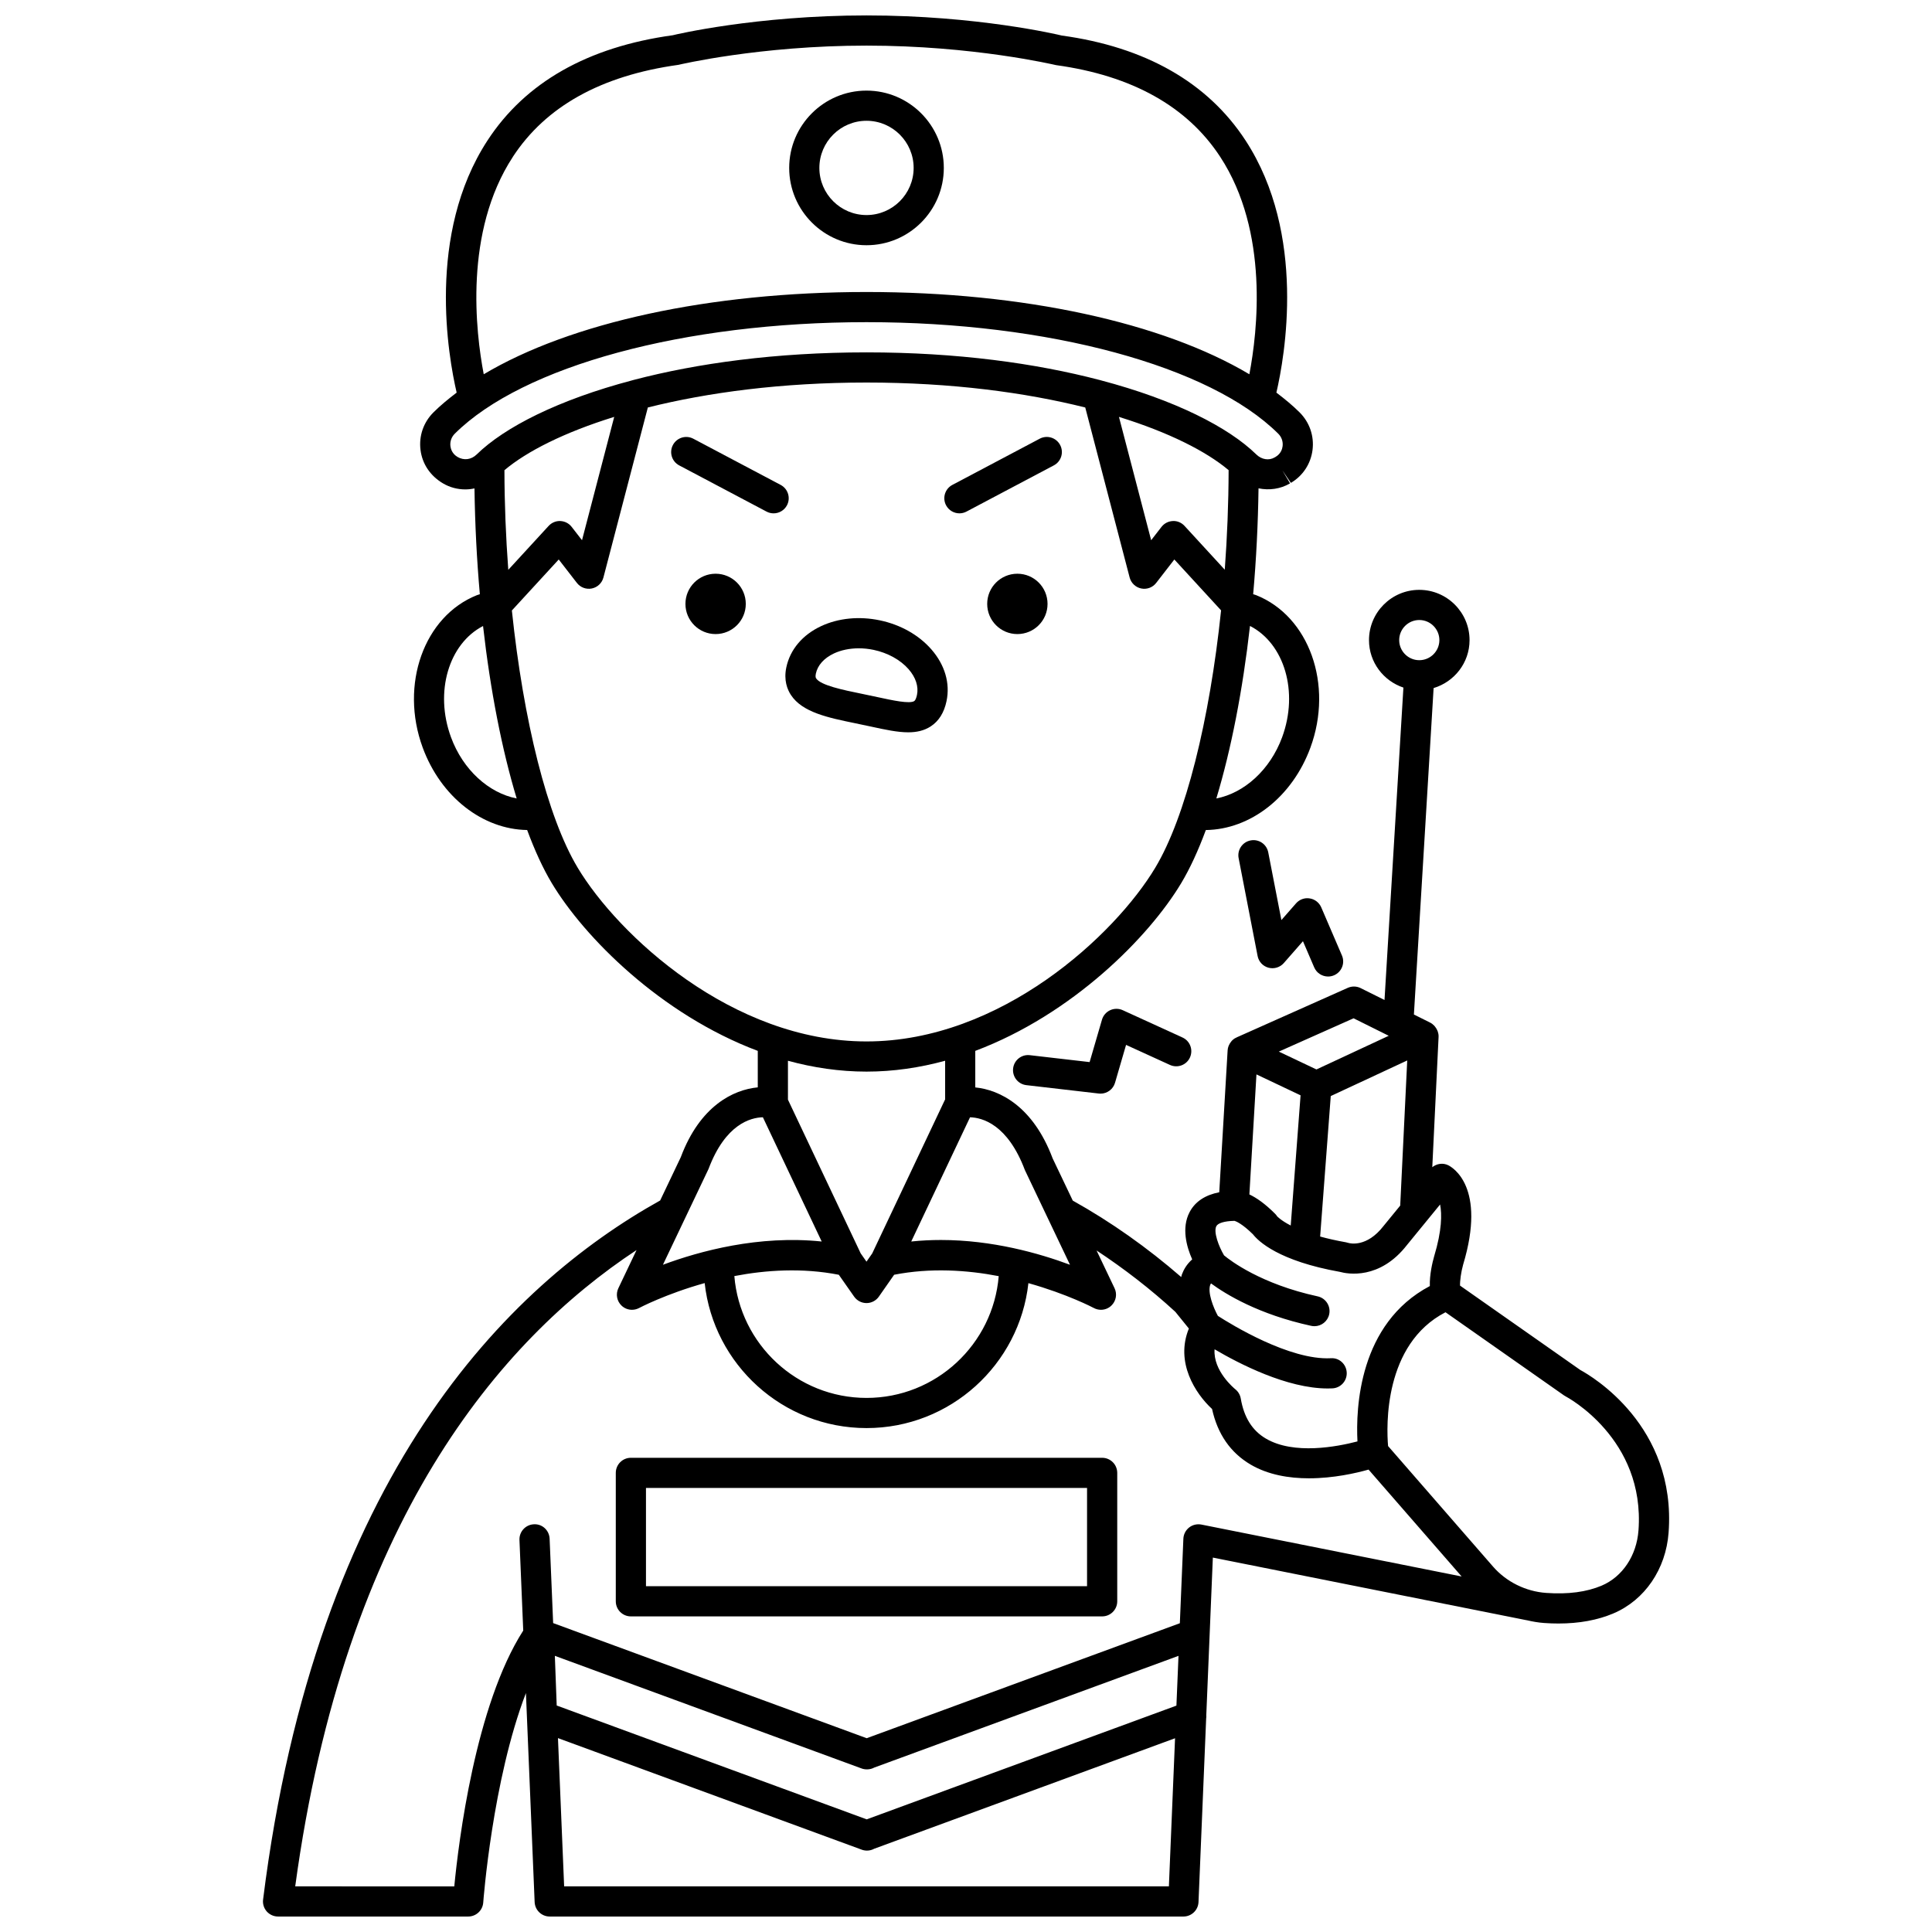<?xml version="1.0" encoding="UTF-8"?>
<!-- Uploaded to: SVG Repo, www.svgrepo.com, Generator: SVG Repo Mixer Tools -->
<svg width="800px" height="800px" version="1.1" viewBox="144 144 512 512" xmlns="http://www.w3.org/2000/svg">
 <defs>
  <clipPath id="a">
   <path d="m213 148.09h374v503.81h-374z"/>
  </clipPath>
 </defs>
 <path d="m421.61 304.04c0 4.418-3.578 7.996-7.996 7.996s-7.996-3.578-7.996-7.996c0-4.418 3.578-7.996 7.996-7.996s7.996 3.578 7.996 7.996"/>
 <path d="m341.64 304.04c0 4.418-3.582 7.996-7.996 7.996-4.418 0-7.996-3.578-7.996-7.996 0-4.418 3.578-7.996 7.996-7.996 4.414 0 7.996 3.578 7.996 7.996"/>
 <path d="m350.89 272.51-23.152-12.246c-1.961-1.035-4.371-0.285-5.406 1.664-1.035 1.953-0.289 4.375 1.664 5.406l23.152 12.246c0.594 0.312 1.238 0.461 1.867 0.461 1.43 0 2.82-0.773 3.539-2.129 1.031-1.953 0.285-4.371-1.664-5.402z"/>
 <path d="m398.26 280.04c0.629 0 1.266-0.148 1.867-0.465l23.152-12.246c1.953-1.031 2.699-3.449 1.664-5.406-1.035-1.945-3.441-2.699-5.406-1.664l-23.152 12.246c-1.953 1.031-2.699 3.449-1.664 5.406 0.723 1.359 2.109 2.129 3.539 2.129z"/>
 <path d="m384.69 338.07c2.223 0 4.203-0.43 5.957-1.566 2.137-1.387 3.551-3.637 4.191-6.691 1-4.742-0.43-9.617-4.031-13.738-3.32-3.797-8.156-6.527-13.625-7.676-5.469-1.148-10.996-0.605-15.566 1.527-4.953 2.32-8.234 6.207-9.234 10.941-0.719 3.406 0.266 5.856 1.219 7.305 3.023 4.613 9.848 6.019 17.074 7.504l4.223 0.891c3.684 0.801 6.938 1.504 9.793 1.504zm-24.398-14.281c-0.082-0.121-0.266-0.402-0.082-1.273 0.469-2.219 2.172-4.117 4.789-5.348 1.918-0.898 4.211-1.359 6.594-1.359 1.297 0 2.621 0.137 3.934 0.414 3.727 0.785 7.098 2.648 9.254 5.113 1.906 2.18 2.695 4.602 2.227 6.824-0.176 0.844-0.445 1.449-0.715 1.625-1.227 0.801-5.738-0.176-9.715-1.039l-4.297-0.906c-4.801-0.98-10.785-2.215-11.988-4.051z"/>
 <path d="m394.12 188.5c0-11.297-9.191-20.488-20.488-20.488s-20.488 9.191-20.488 20.488 9.191 20.488 20.488 20.488 20.488-9.191 20.488-20.488zm-32.98 0c0-6.891 5.602-12.492 12.492-12.492s12.492 5.602 12.492 12.492-5.602 12.492-12.492 12.492c-6.891-0.004-12.492-5.606-12.492-12.492z"/>
 <path d="m436.08 530.33h-124.89c-2.211 0-4 1.789-4 4v34.031c0 2.211 1.789 4 4 4h124.89c2.211 0 4-1.789 4-4v-34.031c-0.004-2.211-1.789-4-4-4zm-4 34.027h-116.89v-26.035h116.89z"/>
 <g clip-path="url(#a)">
  <path d="m562.84 507.09-31.914-22.391c-0.051-1.238 0.277-3.613 0.812-5.539 6.25-20.695-2.887-25.84-3.945-26.359-1.402-0.688-3.031-0.438-4.223 0.516l1.668-34.523c0-0.02-0.008-0.035-0.008-0.059 0-0.027 0.012-0.055 0.012-0.082 0.004-0.453-0.082-0.883-0.223-1.301-0.039-0.121-0.098-0.219-0.145-0.336-0.145-0.328-0.324-0.625-0.547-0.902-0.078-0.098-0.145-0.191-0.23-0.285-0.312-0.32-0.656-0.605-1.066-0.812l-0.047-0.023s-0.004 0-0.004-0.004l-4.281-2.133 5.223-86.512c5.484-1.648 9.523-6.691 9.523-12.703 0-7.344-5.977-13.324-13.324-13.324-7.344 0-13.324 5.977-13.324 13.324 0 5.867 3.84 10.809 9.121 12.578l-5.008 82.789-6.324-3.148c-1.062-0.531-2.32-0.555-3.41-0.07l-29.477 13.141c-0.043 0.02-0.07 0.059-0.117 0.082-0.098 0.047-0.199 0.07-0.297 0.129-0.316 0.188-0.59 0.418-0.84 0.676-0.043 0.047-0.074 0.102-0.121 0.152-0.273 0.312-0.484 0.66-0.648 1.035-0.035 0.078-0.074 0.152-0.105 0.23-0.129 0.355-0.219 0.723-0.238 1.109l-2.219 37.617c-3.727 0.73-6.383 2.469-7.848 5.242-2.203 4.18-0.832 9.152 0.676 12.551-1.465 1.285-2.269 2.754-2.727 3.988-0.082 0.223-0.117 0.461-0.18 0.691-8.965-7.777-18.586-14.594-28.738-20.258l-5.34-11.195c-5.184-13.805-14.031-18.164-20.5-18.801v-9.684c25.73-9.68 45.992-30.141 54.562-44.43 2.336-3.891 4.523-8.648 6.539-14.094 11.797-0.152 22.891-8.719 27.719-21.852 6.129-16.672-0.328-34.801-14.402-40.402-0.238-0.098-0.527-0.156-0.777-0.242 0.816-9.125 1.289-18.555 1.422-28.062 2.82 0.582 5.793 0.195 8.355-1.312l-2.035-3.441 2.254 3.312c3.188-1.883 5.277-5.062 5.738-8.734 0.465-3.699-0.793-7.328-3.441-9.965-1.824-1.812-3.914-3.539-6.137-5.223 2.199-9.465 8.051-41.953-8.172-66.82-10.043-15.395-26.57-24.773-48.723-27.812-0.887-0.223-22.406-5.328-51.715-5.328-29.316 0-50.836 5.106-51.348 5.25-22.543 3.109-39.07 12.496-49.109 27.891-16.227 24.867-10.371 57.355-8.172 66.82-2.219 1.684-4.312 3.406-6.137 5.223-2.652 2.637-3.91 6.266-3.441 9.965 0.457 3.672 2.551 6.848 5.957 8.863 1.828 1.078 3.871 1.598 5.914 1.598 0.816 0 1.629-0.094 2.43-0.262 0.137 9.504 0.613 18.926 1.422 28.043-0.238 0.082-0.516 0.145-0.746 0.234-14.07 5.598-20.531 23.723-14.402 40.402 4.828 13.113 15.906 21.676 27.684 21.848 2.016 5.445 4.203 10.203 6.539 14.098 8.578 14.289 28.84 34.758 54.578 44.434v9.668c-6.469 0.609-15.312 4.906-20.398 18.496l-5.469 11.48c-40.523 22.578-91.199 72.996-105.23 185.27-0.145 1.137 0.211 2.277 0.969 3.144 0.766 0.855 1.852 1.348 3 1.348h50.387c2.094 0 3.84-1.621 3.988-3.715 0.027-0.391 2.426-32.387 11.312-55.508l2.309 55.391c0.09 2.141 1.852 3.832 3.996 3.832h167.94c2.144 0 3.906-1.691 3.996-3.832l2.027-48.633c0.051-0.305 0.059-0.602 0.035-0.91l1.738-41.75 83.156 16.602c0.02 0.004 0.035-0.004 0.051 0 1.504 0.355 3.031 0.625 4.582 0.734 1.297 0.094 2.559 0.137 3.789 0.137 5.496 0 10.395-0.898 14.594-2.688 8.289-3.519 13.891-11.719 14.605-21.391 2.106-28.328-20.445-41.504-23.344-43.078zm-42.715-198.78c2.934 0 5.324 2.391 5.324 5.324 0 2.934-2.391 5.324-5.324 5.324s-5.324-2.391-5.324-5.324c0-2.934 2.387-5.324 5.324-5.324zm-43.152 120.42 11.691 5.543-2.606 34.504c-2.676-1.379-3.59-2.438-3.598-2.438-0.156-0.246-0.34-0.473-0.547-0.68-2.703-2.703-4.961-4.25-6.812-5.121zm19.691 5.738 20.266-9.438-1.859 38.465-4.441 5.43c-4.438 5.723-8.898 4.582-9.309 4.457-0.203-0.07-0.41-0.125-0.621-0.16-2.629-0.465-4.891-0.984-6.848-1.527zm6.047-20.609 9.316 4.633-19.156 8.922-9.973-4.727zm-36.363 55.078c0.434-0.816 2.172-1.336 4.648-1.391 0.055-0.004 0.109-0.004 0.164-0.008 0.406 0.121 2.008 0.738 4.887 3.566 1.441 1.852 6.809 7.059 23.059 9.957 2 0.555 10.551 2.176 17.781-7.156l8.754-10.703c0.496 2.539 0.504 6.832-1.574 13.727-0.465 1.633-1.238 4.863-1.145 7.887-18.855 9.953-19.633 32.484-19.18 41.172-5.359 1.402-16.844 3.621-24.277-0.754-3.617-2.129-5.793-5.602-6.652-10.625-0.164-0.957-0.684-1.836-1.441-2.441-0.293-0.234-5.922-4.879-5.496-10.594 6.516 3.836 19.18 10.383 29.98 10.383 0.414 0 0.832-0.008 1.242-0.027 2.207-0.109 3.906-1.984 3.797-4.191-0.109-2.211-1.977-3.957-4.191-3.797-10.938 0.586-26.469-8.98-29.953-11.223-1.227-2.242-2.758-6.211-2.023-8.23 0.031-0.094 0.102-0.227 0.199-0.375 3.891 2.859 12.598 8.219 26.562 11.25 0.289 0.062 0.574 0.09 0.855 0.09 1.84 0 3.496-1.277 3.906-3.148 0.469-2.16-0.902-4.289-3.059-4.758-15.031-3.266-23.133-9.473-24.805-10.863-1.406-2.379-2.852-6.219-2.039-7.746zm-50.734-14.836 11.945 25.074c-8.195-3.055-20.582-6.566-34.219-6.566-2.578 0-5.203 0.125-7.852 0.402l15.582-32.922c3.231 0.09 9.969 1.848 14.543 14.012zm-49.32 27.723 4.066 5.801c0.75 1.066 1.973 1.703 3.273 1.703h0.004c1.305 0 2.527-0.641 3.273-1.711l4.047-5.797c9.66-1.887 19.324-1.25 27.715 0.371-1.488 18.043-16.613 32.27-35.031 32.27-18.422 0-33.551-14.238-35.031-32.289 8.367-1.609 18.02-2.234 27.684-0.348zm117.49-142.46c-3.199 8.688-10.07 14.809-17.441 16.234 3.91-12.926 6.984-28.629 8.918-45.719 9.09 4.656 12.957 17.43 8.523 29.484zm-15.207-44.387-10.664-11.609c-0.793-0.863-1.941-1.367-3.109-1.289-1.176 0.051-2.269 0.613-2.992 1.547l-2.742 3.535-8.535-32.68c13.234 4.102 23.148 9.129 29.062 14.113-0.02 8.863-0.379 17.719-1.02 26.383zm-188.67-109.41c8.727-13.348 23.355-21.527 43.875-24.383 0.211-0.047 21.484-5.098 49.855-5.098 28.309 0 49.652 5.051 50.254 5.176 20.129 2.777 34.758 10.961 43.484 24.309 13.004 19.891 9.855 46.434 7.719 57.613-22.93-13.668-59.844-21.801-101.45-21.801s-78.523 8.133-101.45 21.801c-2.137-11.18-5.285-37.723 7.719-57.617zm-14.676 79.512c-1.414-0.836-1.773-2.137-1.863-2.836-0.152-1.223 0.266-2.422 1.148-3.305 18.059-17.957 60.895-29.562 109.12-29.562 48.234 0 91.07 11.602 109.12 29.562 0.883 0.879 1.301 2.082 1.148 3.305-0.082 0.699-0.445 2-1.855 2.832l-0.227 0.133c-0.004 0-0.008 0.004-0.012 0.004-1.52 0.906-3.469 0.586-4.867-0.773-7.383-7.227-21.586-14.465-41.191-19.645-0.141-0.031-0.27-0.094-0.406-0.109-16.867-4.414-37.684-7.305-61.715-7.305-24.035 0-44.848 2.891-61.711 7.305-0.121 0.016-0.223 0.062-0.336 0.094-19.645 5.184-33.875 12.43-41.266 19.664-1.395 1.359-3.348 1.668-5.098 0.637zm41.543-10.605-8.535 32.688-2.742-3.535c-0.719-0.934-1.816-1.496-2.992-1.547-1.156-0.066-2.316 0.426-3.109 1.289l-10.695 11.641c-0.645-8.668-1.004-17.531-1.02-26.402 5.91-4.988 15.836-10.02 29.094-14.133zm-43.258 84.891c-4.422-12.031-0.57-24.785 8.496-29.465 1.934 17.082 5.008 32.781 8.914 45.699-7.363-1.43-14.223-7.559-17.41-16.234zm33.574 34.582c-8.062-13.434-14.395-39.059-17.438-68.164l12.418-13.516 4.816 6.215c0.934 1.203 2.477 1.773 3.957 1.469 1.496-0.305 2.684-1.43 3.07-2.906l11.773-45.062c15.887-3.973 35.473-6.609 57.949-6.609 22.488 0 42.082 2.637 57.969 6.613l11.766 45.059c0.387 1.473 1.574 2.598 3.07 2.906s3.031-0.266 3.957-1.469l4.816-6.215 12.387 13.484c-3.043 29.117-9.375 54.754-17.441 68.195-10.664 17.805-40.895 46.043-76.527 46.043-35.637 0-65.863-28.238-76.543-46.043zm76.543 54.039c7.184 0 14.16-1.055 20.836-2.879v10.234l-19.32 40.824-1.523 2.184-1.531-2.191-19.281-40.738v-10.309c6.672 1.82 13.645 2.875 20.82 2.875zm-27.461 12.098 15.586 32.926c-16.652-1.738-32.328 2.531-42.074 6.16l12.086-25.391c4.469-11.906 11.176-13.617 14.402-13.695zm109.59 155.92-82.078 30.141-82.152-30.168-0.492-13.168 81.137 29.793c1.094 0.457 2.461 0.391 3.496-0.176l80.641-29.609zm-162.26 47.902-1.637-39.293 80.312 29.496c0.488 0.203 1.023 0.316 1.574 0.316 0.691 0 1.348-0.176 1.918-0.492l79.73-29.281-1.633 39.254zm168.88-95.883c-1.152-0.219-2.336 0.055-3.254 0.777-0.914 0.723-1.477 1.809-1.523 2.977l-0.934 22.395-82.984 30.469-83.098-30.508-0.934-22.355c-0.09-2.207-1.93-3.957-4.164-3.828-2.207 0.09-3.918 1.957-3.828 4.164l1 24c-12.703 19.82-17.141 56.051-18.273 67.797l-42.156-0.004c13.137-96.637 54.207-144.73 90.457-168.63l-4.82 10.117c-0.746 1.559-0.402 3.418 0.848 4.609 0.758 0.727 1.754 1.105 2.758 1.105 0.645 0 1.293-0.156 1.891-0.473 0.137-0.074 7.094-3.734 17.375-6.606 2.375 21.578 20.699 38.426 42.898 38.426 22.195 0 40.516-16.836 42.895-38.41 10.262 2.871 17.207 6.512 17.34 6.59 0.59 0.316 1.242 0.473 1.883 0.473 1.008 0 2.004-0.379 2.762-1.109 1.25-1.191 1.59-3.051 0.848-4.606l-4.769-10.004c7.309 4.828 14.32 10.227 20.879 16.262l3.582 4.426c-3.664 8.938 1.707 17.219 6.144 21.316 1.461 6.652 4.894 11.605 10.215 14.73 4.684 2.75 10.223 3.644 15.453 3.644 6.531 0 12.512-1.379 15.809-2.309l24.664 28.324zm115.83 1.559c-0.496 6.676-4.238 12.281-9.758 14.625-3.973 1.688-8.922 2.344-14.703 1.93-5.418-0.383-10.559-2.926-14.09-6.984l-27.809-31.938c-0.438-5.102-1.219-26.965 15.219-35.457l31.383 22.02c0.148 0.105 0.309 0.203 0.473 0.285 0.211 0.117 21.094 11.125 19.285 35.52z"/>
 </g>
 <path d="m491.09 382.09c-1.348-0.23-2.727 0.277-3.629 1.312l-3.879 4.422-3.481-17.934c-0.418-2.168-2.5-3.598-4.688-3.164-2.168 0.414-3.582 2.519-3.164 4.688l5.031 25.945c0.289 1.5 1.406 2.699 2.883 3.094 1.461 0.395 3.047-0.078 4.051-1.223l5.082-5.797 2.984 6.938c0.652 1.516 2.129 2.418 3.676 2.418 0.527 0 1.066-0.105 1.578-0.324 2.031-0.875 2.969-3.227 2.094-5.25l-5.484-12.758c-0.551-1.262-1.699-2.16-3.055-2.367z"/>
 <path d="m441.54 411.71c-1.055-0.484-2.269-0.484-3.328 0-1.055 0.484-1.852 1.402-2.176 2.516l-3.277 11.238-15.844-1.832c-2.195-0.262-4.18 1.316-4.43 3.512s1.316 4.18 3.512 4.43l19.195 2.223c0.156 0.02 0.312 0.027 0.465 0.027 1.754 0 3.332-1.156 3.836-2.879l2.926-10.039 11.633 5.312c2.016 0.914 4.383 0.031 5.297-1.973 0.914-2.012 0.035-4.383-1.973-5.297z"/>
</svg>